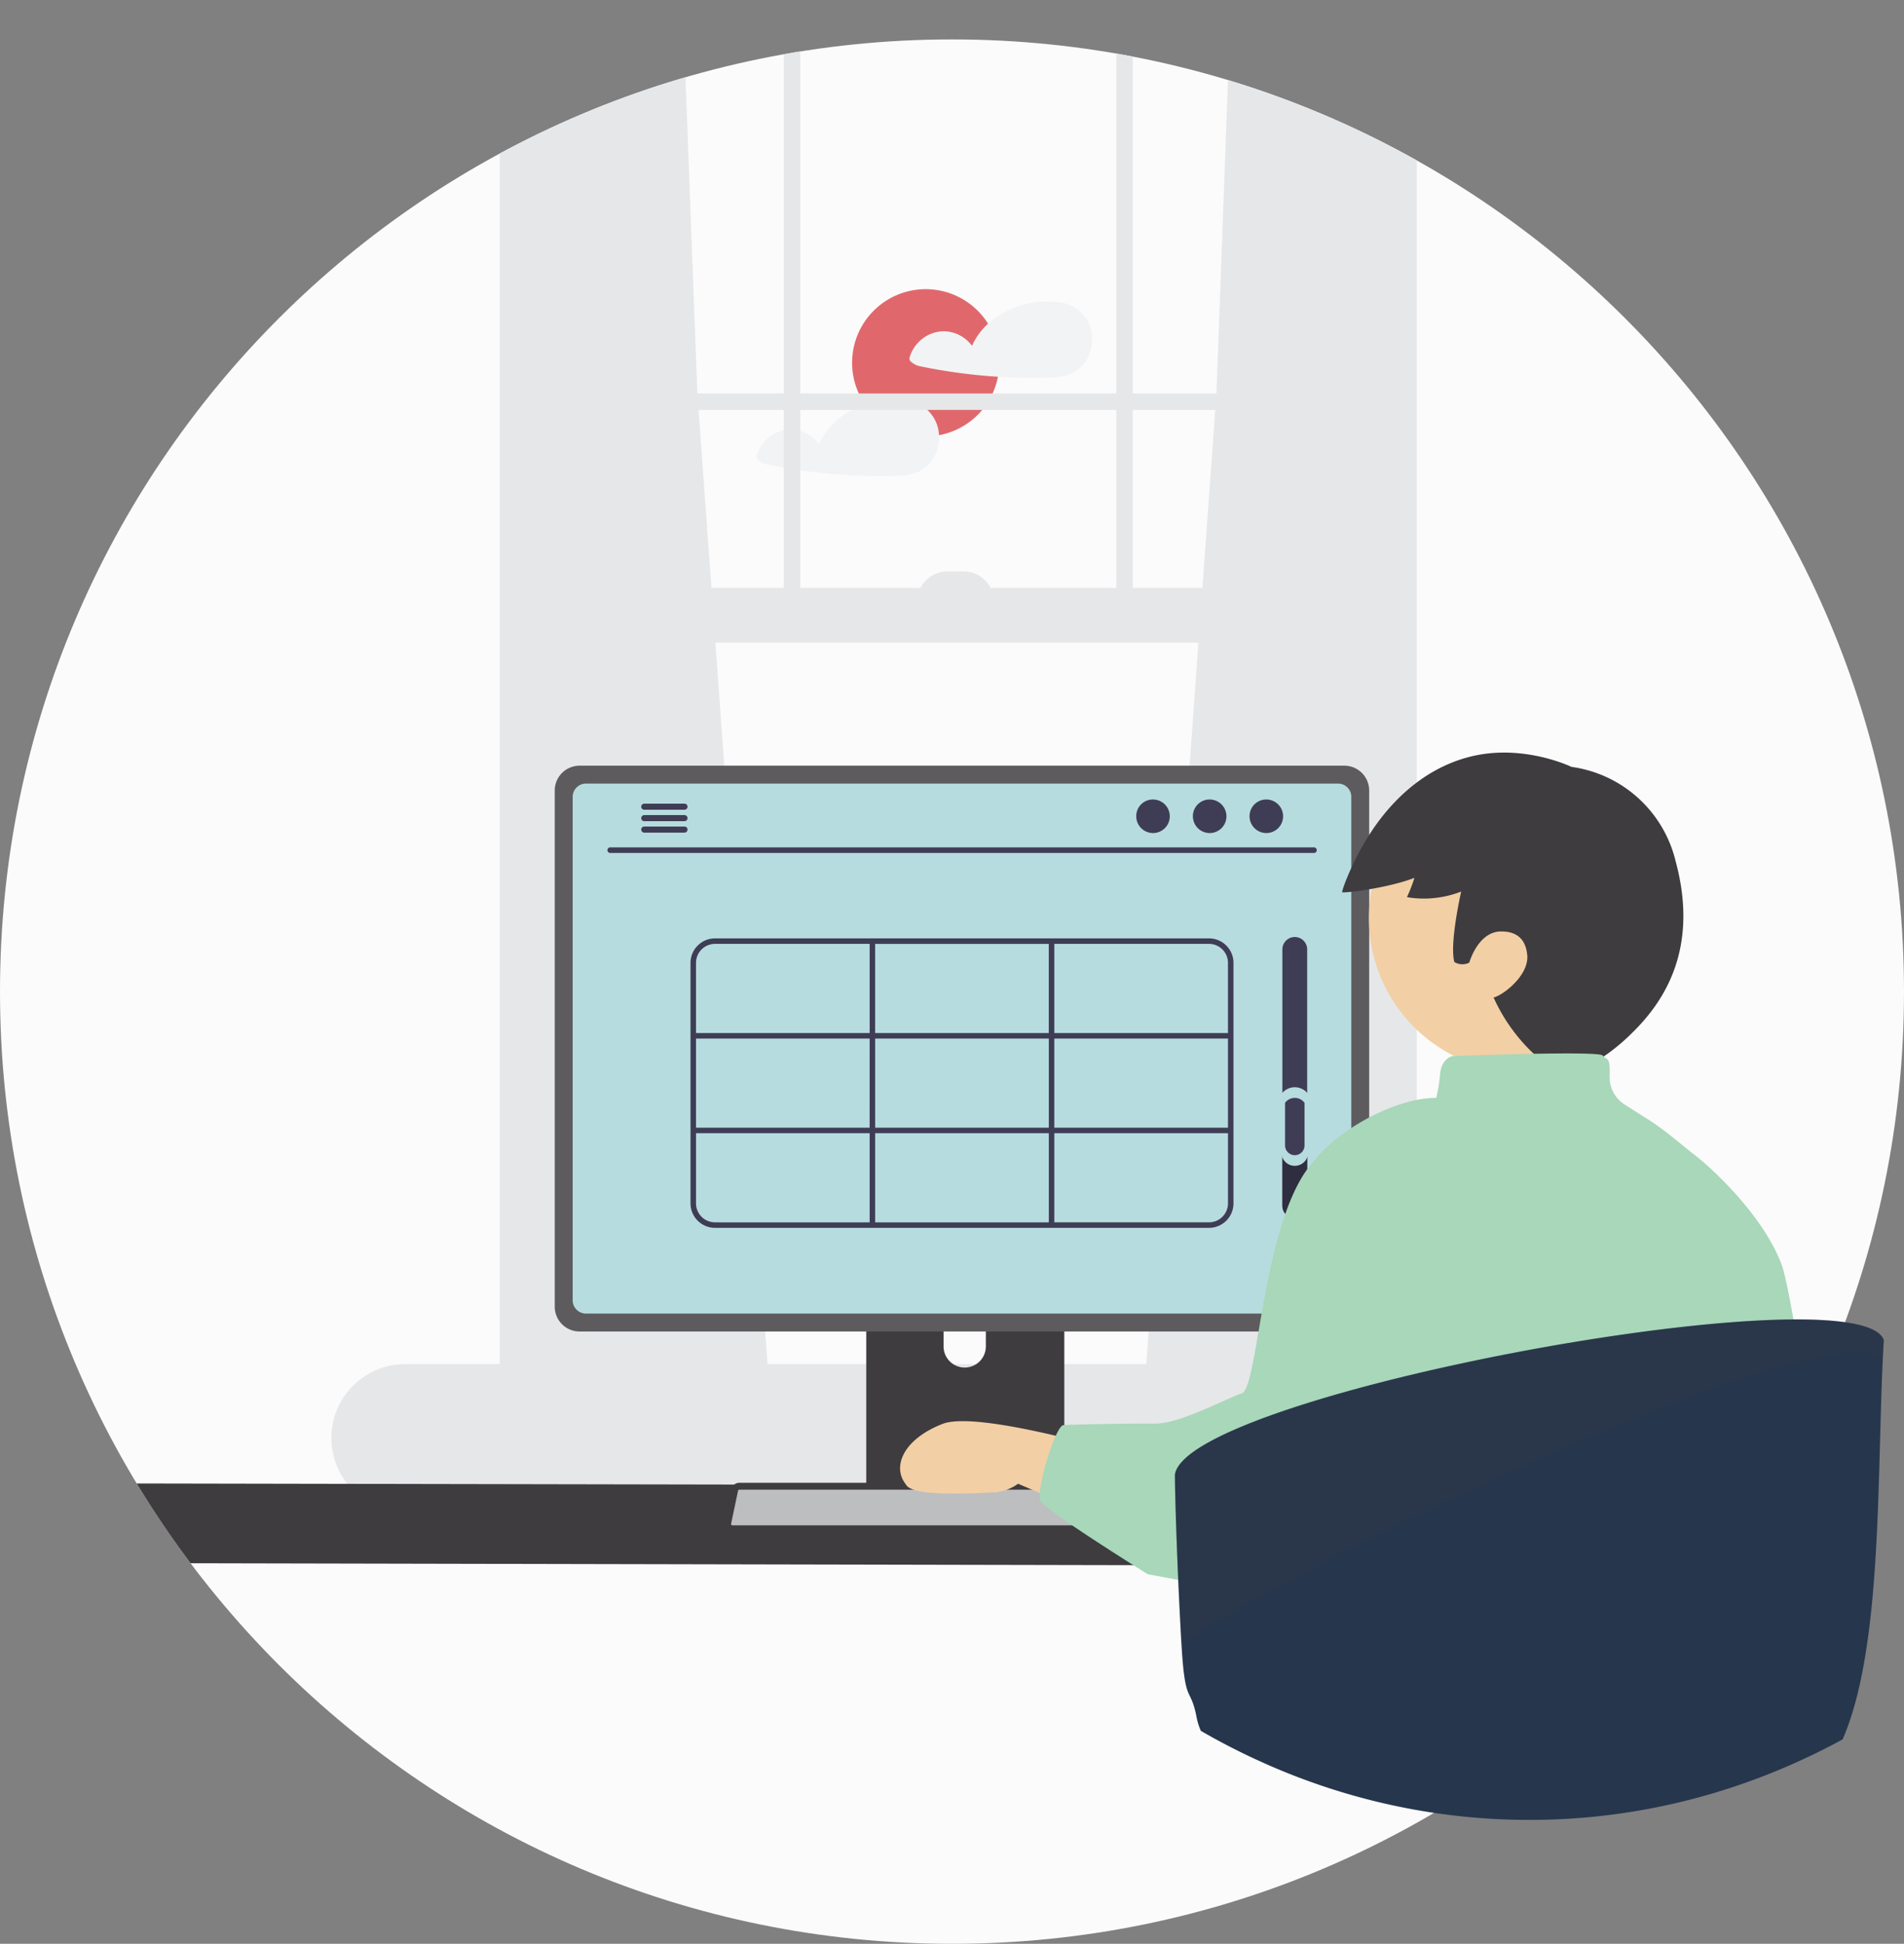 <svg xmlns="http://www.w3.org/2000/svg" width="399.538" height="407.809"><rect width="100%" height="100%" fill="#808080" stroke="none"/><defs><clipPath id="a"><path fill="none" d="M0 0h399.538v407.809H0z"/></clipPath><clipPath id="b"><path d="M0 208.04c0 110.33 89.439 199.769 199.769 199.769s199.77-89.439 199.77-199.769S310.1 8.27 199.769 8.27 0 97.71 0 208.04" fill="none"/></clipPath><clipPath id="c"><path transform="translate(246.54 276.818)" fill="none" d="M0 0h148.766v67.914H0z"/></clipPath></defs><g clip-path="url(#a)"><g clip-path="url(#b)"><path d="M399.538 208.04c0 110.329-89.44 199.769-199.769 199.769S0 318.369 0 208.04 89.439 8.271 199.769 8.271s199.769 89.44 199.769 199.769" fill="#fbfbfb"/><path d="M194.25 60.668a15.443 15.443 0 11-15.443 15.443 15.443 15.443 0 0115.443-15.443" fill="#e0686c"/><path d="M228.814 68.8a7.656 7.656 0 00-6.46-5.373.557.557 0 00-.1 0 .8.8 0 00-.127-.029 18.865 18.865 0 00-14.789 4.511 13.865 13.865 0 00-3.372 4.65A7.471 7.471 0 00197.7 69.5a7.626 7.626 0 00-6.825 5.5.883.883 0 00.4.977 3.861 3.861 0 001.614.821c1.278.272 2.568.521 3.858.746q3.783.659 7.606 1.07 2.524.269 5.061.428c3.493.22 7 .272 10.5.162a11.984 11.984 0 004.986-.879 7.4 7.4 0 002.863-2.493 8.414 8.414 0 001.049-7.037M197.043 91.3a7.883 7.883 0 00-.324-1.909 7.67 7.67 0 00-6.466-5.373.557.557 0 00-.1 0 1.212 1.212 0 00-.133-.029 19.2 19.2 0 00-8.5.873 15.737 15.737 0 00-9.659 8.288 7.476 7.476 0 00-6.27-3.054 7.626 7.626 0 00-6.825 5.5.9.9 0 00.4.977 3.89 3.89 0 001.614.821c1.284.272 2.568.521 3.864.746q3.783.658 7.6 1.07a112.919 112.919 0 0015.57.59 12 12 0 004.986-.879 7.387 7.387 0 002.857-2.493 8.249 8.249 0 001.386-5.128" fill="#f2f3f4"/><path d="M311.382 286.187H297.3V29.792c-.949-.7-26.621-16.656-39.307-21.521l-2.73 74.28H237.7V1.961c-1.145-.283-2.29-.549-3.447-.8v81.39h-66.327V0c-1.151.214-2.3.434-3.447.671v81.882h-18.144L143.472 6.44c-12.346 4.28-37.837 18.785-38.6 19.3v260.447H85.055a15.5 15.5 0 00-14.4 21.279 14.716 14.716 0 001.012 2.059 15.659 15.659 0 001.747 2.418 15.477 15.477 0 0011.637 5.269h226.331a15.512 15.512 0 00.029-31.024h-.029zm-59.9-151.361l-10.946 151.361h-79.47l-10.948-151.361zM255.016 86l-2.7 37.338H237.7V86zm-20.764 0v37.339h-26.39a6.313 6.313 0 00-5.623-3.447h-3.447a6.313 6.313 0 00-5.623 3.447h-25.243V86zm-69.773 37.339h-15.194L146.585 86h17.895z" fill="#e6e7e9"/><path d="M12.993 311.2a167.3 167.3 0 0016.264 16.744l277.462.578a167.411 167.411 0 0016.264-16.744z" fill="#3e3c3f"/><path d="M181.778 255.207v59.319h41.557v-59.319a1.993 1.993 0 00-1.406-1.909 1.822 1.822 0 00-.6-.093h-37.54a2 2 0 00-2.007 1.993v.007zM198 275.589a4.436 4.436 0 018.872 0v6.883a4.436 4.436 0 11-8.872 0z" fill="#3e3c3f"/><path d="M181.655 312.629v5.72a1.126 1.126 0 001.116 1.122h39.579a1.122 1.122 0 001.116-1.122v-5.72z" fill="#3f3d56"/><path d="M116.408 165.84v108.3a5.21 5.21 0 005.205 5.206h160.5a5.208 5.208 0 005.2-5.205V165.84a5.212 5.212 0 00-5.2-5.2h-160.5a5.212 5.212 0 00-5.205 5.2z" fill="#5d5b5e"/><path d="M120.173 167.183v105.624a2.788 2.788 0 002.782 2.782h157.823a2.788 2.788 0 002.782-2.782V167.183a2.788 2.788 0 00-2.782-2.788H122.955a2.788 2.788 0 00-2.782 2.788" fill="#b7dcdf"/><path d="M152.354 320.819a1.7 1.7 0 001.342.642h93.894a1.727 1.727 0 001.689-2.082l-1.458-6.923a1.731 1.731 0 00-1.076-1.255 1.669 1.669 0 00-.613-.116h-90.984a1.669 1.669 0 00-.613.116 1.731 1.731 0 00-1.076 1.255L152 319.379a1.727 1.727 0 00.352 1.44" fill="#3e3c3f"/><path d="M155.148 312.531a.24.24 0 00-.084.015.294.294 0 00-.189.2l-1.458 6.927a.276.276 0 00.059.229l.006.008a.259.259 0 00.215.1h93.894a.272.272 0 00.214-.1.267.267 0 00.061-.23l-1.459-6.931a.29.29 0 00-.176-.2.266.266 0 00-.1-.02z" fill="#bdbec0"/><path d="M128.029 178.949H275.7a.588.588 0 100-1.175H128.029a.588.588 0 000 1.175m137.623-11.213a3.519 3.519 0 11-3.442 3.518 3.481 3.481 0 013.442-3.518m-11.889 0a3.519 3.519 0 11-3.442 3.518 3.481 3.481 0 013.442-3.518m-11.889 0a3.519 3.519 0 11-3.442 3.518 3.481 3.481 0 013.442-3.518m-107.315 1.512a.632.632 0 00.63.636h8.444a.639.639 0 100-1.278h-8.444a.638.638 0 00-.63.642m0 2.401a.632.632 0 00.63.636h8.444a.639.639 0 100-1.278h-8.444a.638.638 0 00-.63.642m0 2.394a.638.638 0 00.63.642h8.444a.639.639 0 100-1.278h-8.444a.632.632 0 00-.63.636zM253.7 196.872H150.033a5.142 5.142 0 00-5.137 5.137v50.456a5.142 5.142 0 005.137 5.137H253.7a5.142 5.142 0 005.137-5.137v-50.456a5.142 5.142 0 00-5.137-5.137m3.98 5.137v14.717h-36.438v-18.7H253.7a3.985 3.985 0 013.98 3.98zm-74.033 15.879h36.438v18.7h-36.438zm36.438 38.557h-36.437v-18.7h36.437zm-37.6-19.857h-36.432v-18.7h36.438zm1.157-19.858v-18.7h36.438v18.7zm37.6 1.157h36.438v18.7h-36.438zm-71.209-19.861h32.458v18.7h-36.438v-14.717a3.985 3.985 0 013.98-3.983m-3.98 54.436v-14.717h36.438v18.7h-32.458a3.985 3.985 0 01-3.98-3.98zm107.648 3.98h-32.459v-18.7h36.438v14.721a3.985 3.985 0 01-3.98 3.98zm17.999-.865a2.605 2.605 0 002.6-2.6v-53.79a2.6 2.6 0 10-5.206 0v53.79a2.608 2.608 0 002.6 2.6z" fill="#3f3d56"/><path d="M271.7 255.578a2.608 2.608 0 002.6-2.6v-11.409a3.228 3.228 0 00-4.512-.694 3.263 3.263 0 00-.694.694v11.406a2.607 2.607 0 002.606 2.6" fill="#2f2e41"/><path d="M271.7 244.588a2.8 2.8 0 002.8-2.8v-12.265a3.471 3.471 0 00-5.6 0v12.266a2.8 2.8 0 002.8 2.8z" fill="#b7dcdf"/><path d="M271.7 242.358a2.046 2.046 0 002.042-2.042v-8.947a2.532 2.532 0 00-4.083 0v8.947a2.046 2.046 0 002.042 2.042z" fill="#3f3d56"/><path d="M380.049 357.9c0 4.216-1 7.444-.873 10.023a166.113 166.113 0 01-21 7.531c-.81.231-1.619.451-2.435.671-4.413-13.511-8.832-25.883-10.573-27.2-3.985-2.99-5.981 9.381-5.981 6.391s2-2.99-2.984-6.975-2-21.921-2-21.921l-6.975-17.936 7.8-28.607 10.133-37.161h9.966s.295.214.787.613c2.493 2.036 10.012 8.838 9.179 16.328-.249 2.232.307 8.722 1.272 17.363 2.938 26.091 9.688 54.455 9.688 61.939.009 9.971 4 12.961 4 18.941" fill="#e6e6e6"/></g><g clip-path="url(#a)"><path d="M291.221 208.119a32.379 32.379 0 10-1.645-27.585c-.148.371-.282.741-.415 1.127a32.334 32.334 0 002.06 26.458" fill="#f3cfa5"/><path d="M320.872 220.135a37.063 37.063 0 01-7.454-10.855c2.092-.523 7.454-4.708 7.062-8.893s-3.125-4.97-5.493-4.97c-4.839 0-6.67 6.54-6.67 6.54a3.226 3.226 0 01-3.139-.131c-1.046-3.924 1.439-14.778 1.439-14.778a21.558 21.558 0 01-11.378 1.177 35.316 35.316 0 001.569-4.055c-5.754 2.224-15.039 3.27-15.17 3.008s2.485-7.716 7.193-14.255 11.4-12.205 20.009-14.255c10.986-2.615 20.925 2.223 20.925 2.223a26.152 26.152 0 0121.84 19.748c4.97 18.31-2.354 29.426-9.023 35.965A41.216 41.216 0 01329.5 225.5s-3.532-.262-8.632-5.362" fill="#3e3c3f"/><path d="M373.969 265.646c-3.065-8.7-11.687-17.773-17.166-22.371-.162-.139-.324-.272-.492-.411l-.006-.006c-4.33-3.356-6.946-5.891-11.631-8.73-1.14-.729-2.331-1.486-3.569-2.285a6.824 6.824 0 01-3.32-6.412c.1-4.008-.7-2.943-1.481-3.989s-31.518.131-31.518.131-2.406.444-2.615 4c0 0-.493 5.6-1.766 7.017-2.837 3.215-5.644 4.64-9.478 6.559a25.465 25.465 0 01-10.769 2.857l-.55-.017-.052.544c-3.968 7.559-3.817 27.062-3.939 47.948q-.009 1.744-.023 3.5c-.069 9.728-.254 19.625-.983 28.641-.318 3.875-.729 7.583-1.278 11.047-2.672 16.871-14.778 2.863-20.567 14.089a14.148 14.148 0 00.954 3.21c.665.393 1.348.775 2.024 1.157q4.5 2.506 9.173 4.679c.174.081.347.162.521.237a136.82 136.82 0 0017.618 6.721c1.174.359 2.348.7 3.534 1.024a135.112 135.112 0 0032.164 4.818.978.978 0 01.133-.006 166.954 166.954 0 0038.074-5.484l.521-.139c.815-.22 1.625-.44 2.435-.671a166.221 166.221 0 0021-7.531 5.349 5.349 0 00.075.758 1.65 1.65 0 00.035.243 4.29 4.29 0 00.029-.278c.035-.272.063-.549.092-.827 3.534-34.516-5.279-84.656-7.179-90.024" fill="#a8d7b9"/><path d="M190.091 311.42c1.308 2.877 16.086 1.7 18.309 1.7a9.757 9.757 0 005.231-1.831l32.552 13.862-3.554-18.159s-36.537-11.514-44.864-8.251-10.594 9.049-7.674 12.679" fill="#f3cfa5"/><path d="M300.993 230.336c-7.651.1-19.617 6.016-25.4 13.394-10.695 11.716-11.48 47.419-15.011 48.6s-13.038 6.4-18.224 6.338-17.584.191-19.232.327-5.854 13.876-4.8 15.9 22.505 15.362 22.505 15.362l19.388 3.635.193.005 7.954.157s29.464 2.511 33.921.665 9.272-16.427 9.272-16.427l1.449-2.576c10.769-24.124 13.426-40.965 12.583-52.566a38.585 38.585 0 00-3.575-14.3c-5.305-10.849-13.375-18.607-21.026-18.509" fill="#a8d7b9"/><path d="M395.306 281.137q-.121 1.832-.214 3.9c-1.226 25.964-.168 60.915-8.433 79.88q-2.776 1.518-5.61 2.9a58.488 58.488 0 01-1.735.823.174.174 0 01-.064.035 138.062 138.062 0 01-17.241 6.773c-.723.231-1.452.451-2.181.671l-.468.139a135.286 135.286 0 01-34.148 5.491c-.6.017-1.191.029-1.764.041-.2.006-.4.011-.6.011-.648.006-1.29.012-1.937.012q-1.961 0-3.9-.058a135.12 135.12 0 01-32.164-4.818 122.11 122.11 0 01-3.534-1.024 136.877 136.877 0 01-17.618-6.721 19.939 19.939 0 01-.52-.237q-4.668-2.169-9.173-4.679c-.677-.382-1.359-.764-2.024-1.157a14.164 14.164 0 01-.954-3.21c-1.313-6.31-2.366-2.053-3.117-15.183-.688-12.036-1.128-24.107-1.29-31.007a193.184 193.184 0 01-.075-4.321c.613-4.384 10.469-9.358 24.841-14.084a225.68 225.68 0 014.2-1.33c3.887-1.2 8.039-2.371 12.377-3.505 11.047-2.892 23.315-5.547 35.489-7.739 6.009-1.076 12-2.042 17.808-2.863 10.2-1.446 19.844-2.447 28.1-2.857q1.188-.061 2.331-.1c.821-.035 1.625-.058 2.412-.075 11.894-.254 20.014.983 21.206 4.292" fill="#26364d"/><g clip-path="url(#c)" opacity=".2"><path d="M395.306 281.137q-.121 1.832-.214 3.9c-9.011-9.7-106.087 33.65-147.187 59.7-.688-12.036-1.128-24.107-1.29-31.007a193.21 193.21 0 01-.075-4.32c.613-4.384 10.469-9.358 24.841-14.084a225.68 225.68 0 014.2-1.33c3.887-1.2 8.04-2.371 12.377-3.505 11.047-2.892 23.315-5.547 35.49-7.739 6.009-1.076 12-2.042 17.808-2.863 10.2-1.446 19.844-2.446 28.1-2.857.792-.04 1.568-.075 2.331-.1.821-.035 1.625-.058 2.412-.075 11.895-.261 20.015.976 21.207 4.285" fill="#3e3c3f"/></g></g></g></svg>